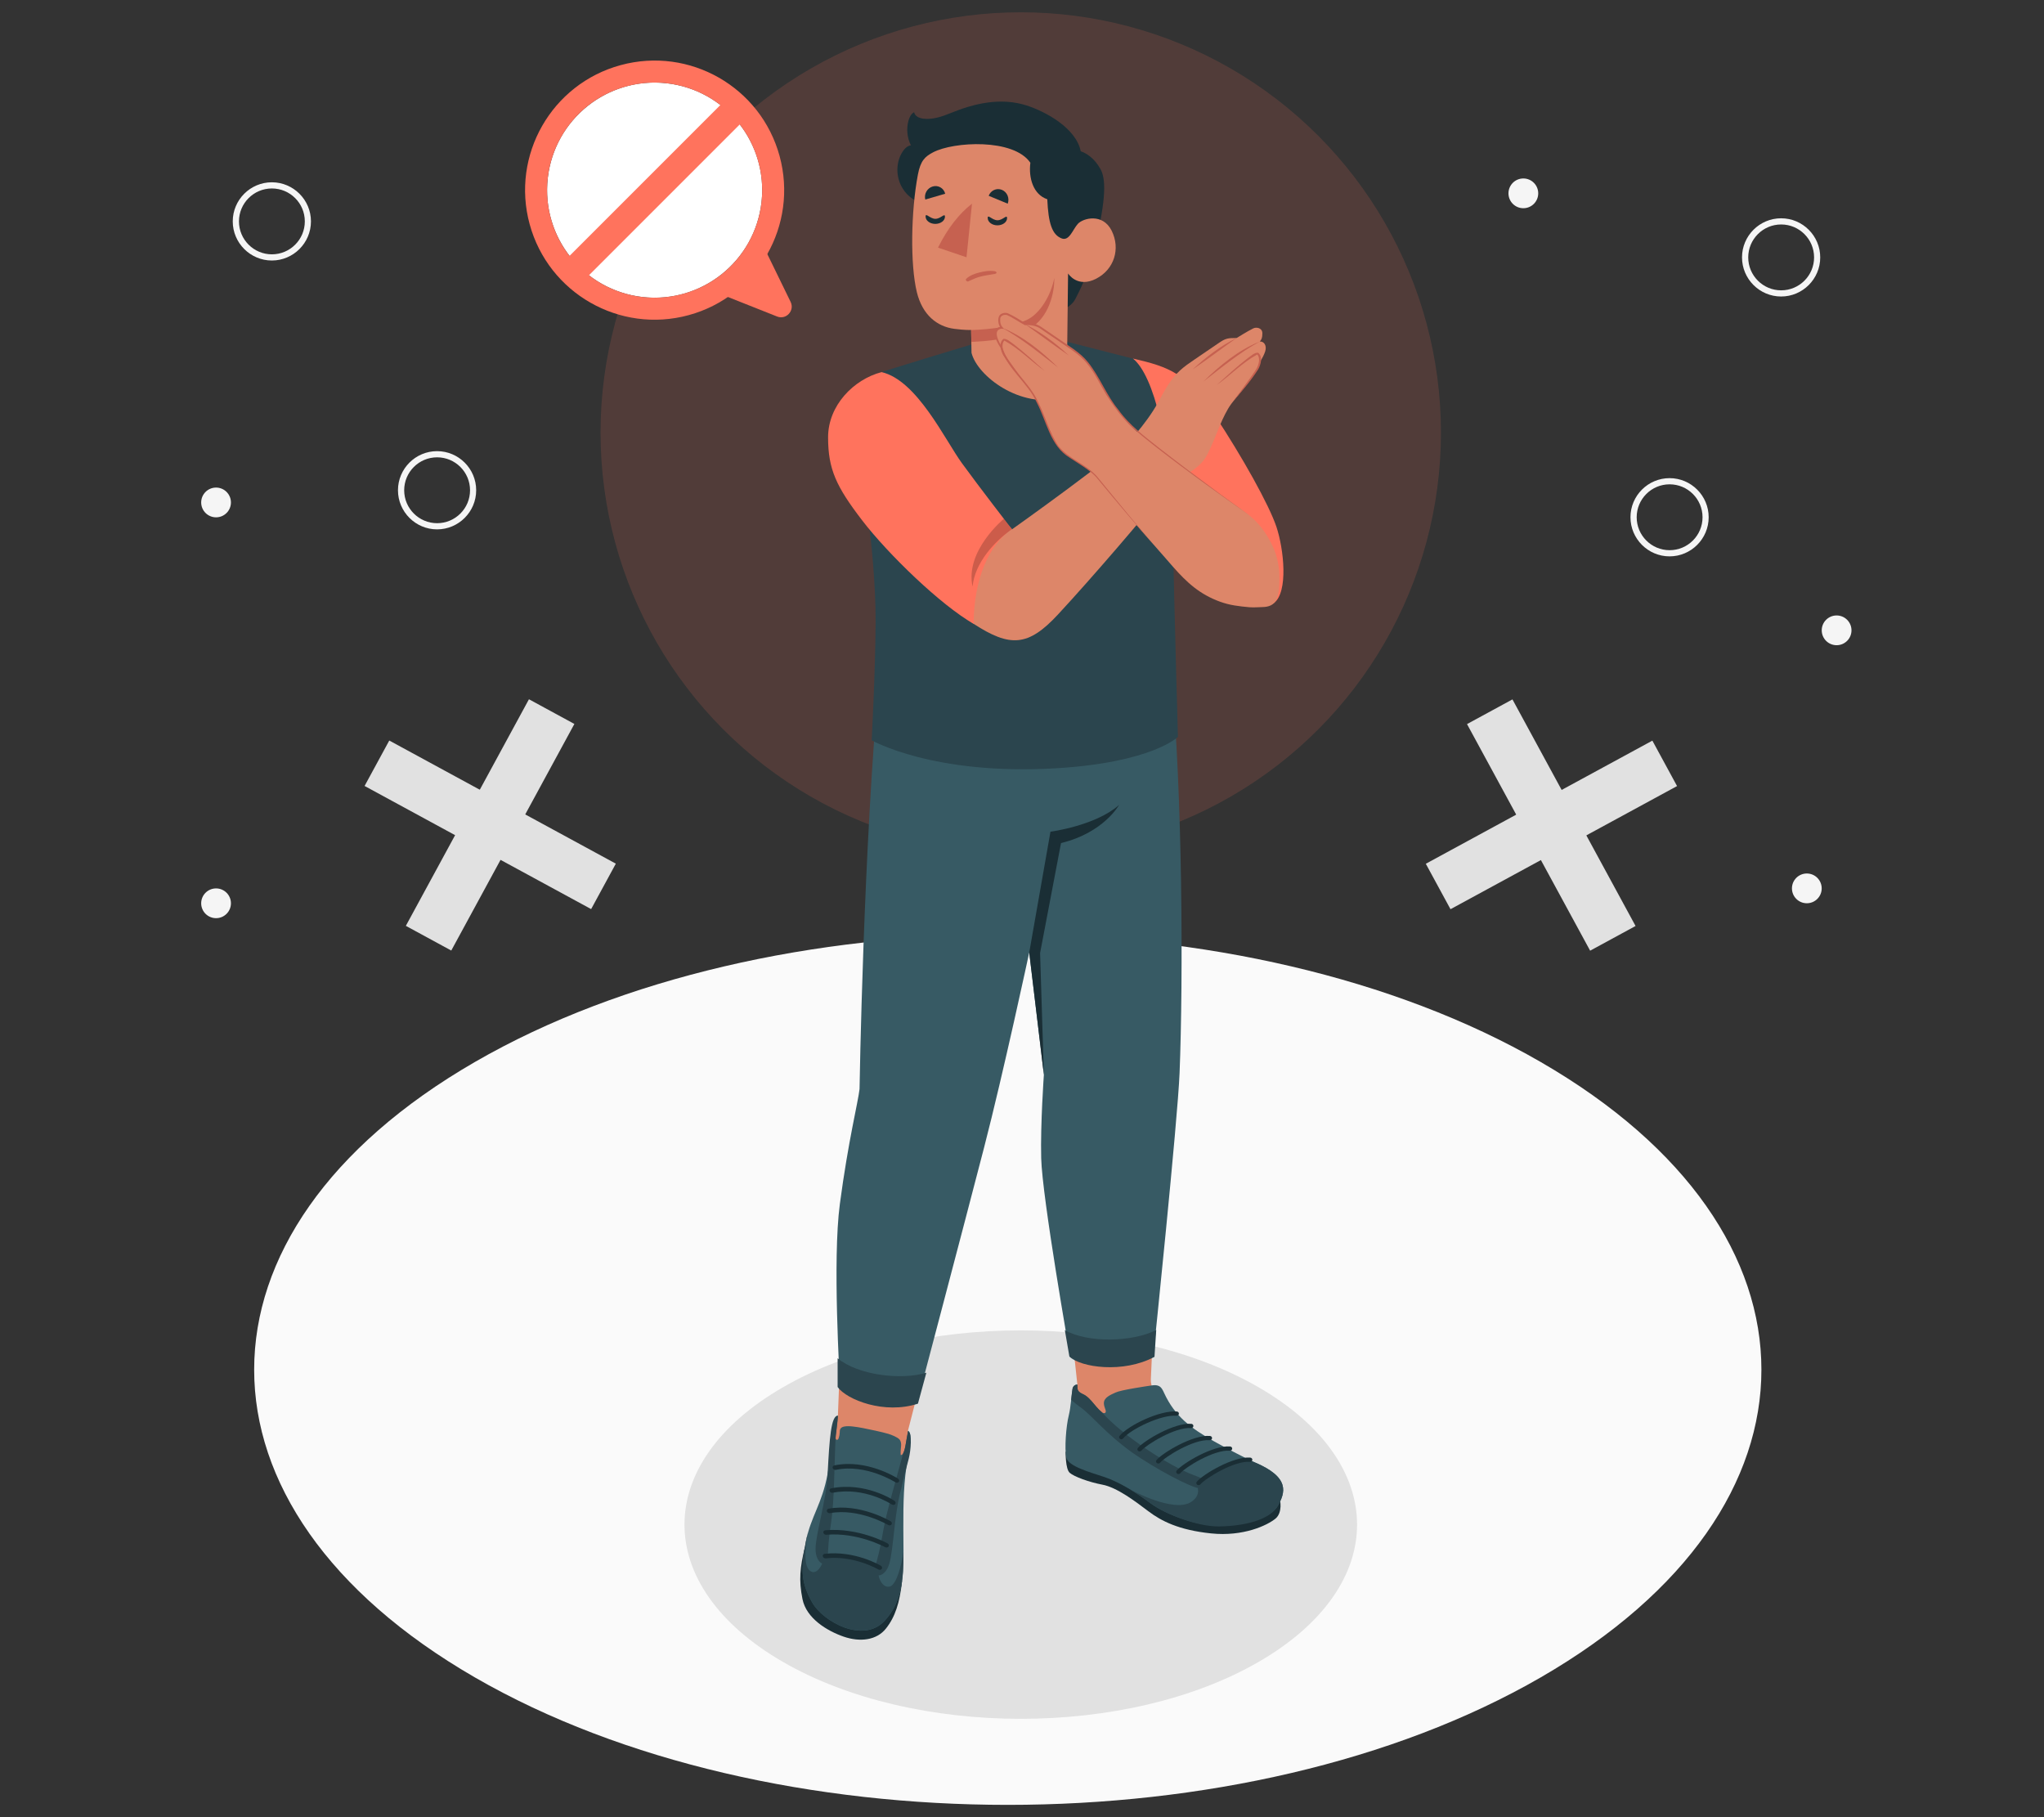<?xml version="1.0" encoding="UTF-8"?>
<svg id="Layer_2" data-name="Layer 2" xmlns="http://www.w3.org/2000/svg" viewBox="0 0 540 480">
  <rect x="0" y="0" width="540" height="480" fill="#333333" stroke="none"/>
  <defs>
    <style>
      .cls-1, .cls-2, .cls-3, .cls-4, .cls-5, .cls-6, .cls-7, .cls-8, .cls-9, .cls-10, .cls-11, .cls-12, .cls-13 {
        stroke-width: 0px;
      }

      .cls-1, .cls-12 {
        fill: #ff735d;
      }

      .cls-2 {
        fill: #375a64;
      }

      .cls-3 {
        fill: #e1e1e1;
      }

      .cls-4 {
        fill: #2b454e;
      }

      .cls-5 {
        fill: #f5f5f5;
      }

      .cls-6 {
        fill: none;
      }

      .cls-7 {
        opacity: .2;
      }

      .cls-8 {
        fill: #1a2e35;
      }

      .cls-9 {
        fill: #fff;
      }

      .cls-10 {
        fill: #fafafa;
      }

      .cls-11 {
        fill: #dd8669;
      }

      .cls-12 {
        opacity: .15;
      }

      .cls-13 {
        fill: #c66150;
      }
    </style>
  </defs>
  <g id="Layer_2-2" data-name="Layer 2">
    <g>
      <rect class="cls-6" width="540" height="480"/>
      <g>
        <path id="Floor" class="cls-10" d="m125.46,280.52c-77.75,44.89-77.75,117.67,0,162.56,77.75,44.89,203.82,44.89,281.57,0,77.75-44.89,77.75-117.67,0-162.56-77.75-44.89-203.82-44.89-281.57,0Z"/>
        <path id="Shadow" class="cls-3" d="m332.5,438.99c34.7-20.03,34.69-52.51,0-72.55-34.7-20.03-90.96-20.04-125.65,0-34.69,20.03-34.69,52.51,0,72.55,34.7,20.04,90.96,20.04,125.65,0Z"/>
        <g id="Circles">
          <path class="cls-5" d="m53.15,132.72c0,2.17,1.76,3.93,3.93,3.93s3.93-1.76,3.93-3.93-1.76-3.93-3.93-3.93-3.93,1.76-3.93,3.93Z"/>
          <path class="cls-5" d="m473.41,234.66c0,2.17,1.76,3.93,3.93,3.93s3.93-1.76,3.93-3.93-1.76-3.93-3.93-3.93-3.93,1.76-3.93,3.93Z"/>
          <path class="cls-5" d="m398.52,51.07c0,2.17,1.76,3.93,3.93,3.93s3.93-1.76,3.93-3.93-1.76-3.93-3.93-3.93-3.93,1.76-3.93,3.93Z"/>
          <path class="cls-5" d="m481.28,166.5c0,2.17,1.76,3.93,3.93,3.93s3.93-1.76,3.93-3.93-1.76-3.93-3.93-3.93-3.93,1.76-3.93,3.93Z"/>
          <path class="cls-5" d="m53.15,238.6c0,2.17,1.76,3.93,3.93,3.93s3.93-1.76,3.93-3.93-1.76-3.93-3.93-3.93-3.93,1.76-3.93,3.93Z"/>
          <path class="cls-5" d="m105.14,129.5c0-5.7,4.64-10.33,10.33-10.33s10.33,4.64,10.33,10.33-4.64,10.33-10.33,10.33-10.33-4.64-10.33-10.33Zm1.64,0c0,4.8,3.9,8.7,8.7,8.7s8.7-3.9,8.7-8.7-3.9-8.7-8.7-8.7-8.7,3.9-8.7,8.7Z"/>
          <path class="cls-5" d="m430.75,136.63c0-5.7,4.64-10.33,10.33-10.33s10.33,4.64,10.33,10.33-4.64,10.33-10.33,10.33-10.33-4.64-10.33-10.33Zm1.64,0c0,4.8,3.9,8.7,8.7,8.7s8.7-3.9,8.7-8.7-3.9-8.7-8.7-8.7-8.7,3.9-8.7,8.7Z"/>
          <path class="cls-5" d="m460.22,67.99c0-5.7,4.64-10.33,10.33-10.33s10.33,4.64,10.33,10.33-4.64,10.33-10.33,10.33-10.33-4.64-10.33-10.33Zm1.64,0c0,4.8,3.9,8.7,8.7,8.7s8.7-3.9,8.7-8.7-3.9-8.7-8.7-8.7-8.7,3.9-8.7,8.7Z"/>
          <path class="cls-5" d="m61.49,58.48c0-5.7,4.64-10.33,10.33-10.33s10.33,4.64,10.33,10.33-4.64,10.33-10.33,10.33-10.33-4.64-10.33-10.33Zm1.64,0c0,4.8,3.9,8.7,8.7,8.7s8.7-3.9,8.7-8.7-3.9-8.7-8.7-8.7-8.7,3.9-8.7,8.7Z"/>
        </g>
        <circle id="Circle" class="cls-12" cx="269.67" cy="114.26" r="111.01"/>
        <g id="Chartacter">
          <g id="Bottom">
            <g>
              <path class="cls-11" d="m284.63,365.75l-2.08-19.34,22.14,1.46s-.34,10.5-.65,16.44c-.18,3.51,4.55,10.03,4.55,10.03,0,0-10.4,5.57-15.97,3.62-5.57-1.95-8.52-8.88-8.44-10.39.08-1.51.45-1.82.45-1.82Z"/>
              <path class="cls-8" d="m337.94,395.96c.35,0,.93,3.59-.94,5.15-2.16,1.8-8.54,4.82-17.05,3.93-8.51-.88-13.15-3.26-16.59-5.87-3.44-2.6-8.27-6.28-12.12-7-3.58-.68-7.48-2.12-8.64-3.14-1.16-1.01-1.07-5.6-1.07-5.6l56.42,12.53Z"/>
              <path class="cls-2" d="m284.62,365.72s-1.07.03-1.27,1.1c-.24,1.27-.46,4.95-.99,7.04-.73,2.9-1.16,8.82-.65,11.16.51,2.34,6.35,3.88,10.09,5.14,3.82,1.29,8.26,4,12.16,6.91,4.04,3.01,12.49,6.07,18.02,5.94,6.55-.16,13.89-2.27,15.54-5.14,2.03-3.55,3.49-7.66-6.29-11.71-1.85-.77-8.37-4.23-10.59-5.49-6.01-3.41-10.25-6.55-13.09-12.71-.33-.72-.68-1.52-1.43-1.87-.57-.27-1.26-.22-1.89-.13-1.61.24-8.06,1.18-9.52,1.87-1.29.6-3.13,1.31-3.08,2.87.02.54.2,1.07.39,1.58.12.32.22.74-.08.93-.28.18-.66-.01-.91-.22-1.03-.84-1.79-1.91-2.67-2.9-.47-.53-.98-1.03-1.56-1.44-.53-.37-1.21-.55-1.68-.98-.6-.54-.47-1.22-.51-1.96Z"/>
              <path class="cls-4" d="m303.96,397.07c-1.72-1.28-3.53-2.51-5.36-3.61h0s11.53,6.29,16.09,3.27c2.94-1.95,1.49-4.24,1.41-4.97-.08-.74,10.33-6.12,13.21-6.49h0c.81.4,1.49.73,1.92.9,9.78,4.05,8.32,8.16,6.29,11.71-1.64,2.87-6.95,5.18-15.42,5.32-5.54.09-14.1-3.11-18.14-6.13Z"/>
              <path class="cls-4" d="m315.27,389.61c6.08,2.16,3.52,3.26,1.83,3.51-1.69.25-11.94-5.13-18.22-9.61-6.54-4.68-10.71-9.84-13.14-11.56-.91-.64-1.88-1.43-2.75-2.17.14-1.25.25-2.38.36-2.98.2-1.07,1.27-1.1,1.27-1.1.04.73-.09,1.42.51,1.96.47.43,1.15.61,1.68.98.59.41,1.09.91,1.56,1.44.87.98,1.63,2.06,2.67,2.89,5.38,6.17,18.16,14.47,24.23,16.63Z"/>
              <g>
                <path class="cls-8" d="m316.66,392.3c-.13,0-.27-.04-.38-.12-.26-.19-.3-.54-.1-.79,1.67-1.98,9.68-6.75,14.13-6.37.33.03.57.3.54.61-.03.31-.29.52-.65.51-4.16-.35-11.76,4.38-13.08,5.95-.11.14-.29.21-.46.21Z"/>
                <path class="cls-8" d="m311.34,389.36c-.13,0-.27-.04-.38-.12-.26-.19-.3-.54-.1-.79,1.67-1.98,9.67-6.75,14.13-6.37.33.03.57.3.54.61-.03.31-.31.53-.65.51-4.16-.34-11.76,4.38-13.08,5.95-.11.14-.29.21-.46.21Z"/>
                <path class="cls-8" d="m306.02,386.58c-.13,0-.27-.04-.38-.12-.26-.19-.3-.54-.1-.79,1.67-1.98,9.68-6.76,14.13-6.37.33.03.57.3.54.61-.03.31-.31.53-.65.51-4.16-.35-11.76,4.38-13.08,5.95-.11.14-.29.21-.46.21Z"/>
                <path class="cls-8" d="m301.09,383.38c-.13,0-.27-.04-.38-.12-.26-.19-.3-.54-.1-.79,1.67-1.98,9.69-6.75,14.13-6.37.33.03.57.3.54.61-.03.31-.31.53-.65.51-4.15-.34-11.75,4.38-13.08,5.95-.11.14-.29.21-.46.21Z"/>
                <path class="cls-8" d="m296.25,380.18c-.13,0-.26-.03-.37-.11-.26-.19-.31-.54-.11-.78,2.3-2.81,10.69-6.82,15.14-6.45.33.03.57.3.54.61-.03.31-.31.53-.65.51-4.01-.34-12.05,3.52-14.09,6.01-.11.14-.29.22-.46.22Z"/>
              </g>
            </g>
            <g>
              <path class="cls-11" d="m239.92,377.73l4.73-18.41-22.59-3.09-.7,17.75s-2.29,6.37-.87,8.68c1.42,2.31,16.44,4.69,17.81,3.14,1.37-1.55,1.62-8.07,1.62-8.07Z"/>
              <path class="cls-8" d="m238.31,417.72c-.64,5.69-1.81,9.37-4.26,12.46-2.45,3.09-6.82,3.63-11.17,2.13-4.34-1.5-9.84-4.8-10.87-9.9-1.03-5.1-.63-8.45.61-13.65l25.69,8.96Z"/>
              <path class="cls-2" d="m221.36,373.98c-1.81-.09-1.32,7.7-2.71,15.29-1.49,8.13-4.43,11.22-5.73,17.87-1.49,7.6-1.19,11.12,1.66,16.16,2.85,5.04,13.47,10.92,19.11,4.85,4.6-4.95,5.05-10.98,5-18.76-.05-8.04-.16-13.7.49-19.72.61-5.75,2.27-10.88.73-11.71-.16.84-.33,1.9-.49,2.72-.13.63-.45,3.75-1.46,3.66-.06-.75-.01-1.44.08-2.19.08-.65.05-1.37-.41-1.93-.46-.56-2.19-1.26-2.92-1.47-1.76-.52-4.91-1.17-6.72-1.53-.9-.18-1.8-.32-2.7-.42-.73-.08-1.6-.13-2.3.02-.43.09-.84.31-1.01.67-.13.27-.12.58-.13.87-.02.54-.12,1.06-.3,1.56-.08.22-.27.48-.52.39-.21-.07-.28-.31-.27-.5.04-.93.2-1.6.3-2.68.04-.5.17-1.17.2-1.68.03-.49.06-.99.12-1.48Z"/>
              <path class="cls-4" d="m213.43,404.98c-.23,1.1-1.63,8.36.58,9.96,2.39,1.73,4-3.92,4-3.92,0,0,5.84-.88,14.08,3.37-.49,1.15.63,5.26,2.97,4.69,2.32-.56,3.61-8.93,3.63-9.04.01,7.45-.54,13.29-5.01,18.09-5.64,6.07-16.27.19-19.11-4.85-2.85-5.04-3.15-8.55-1.66-16.16.15-.76.32-1.47.51-2.15Z"/>
              <path class="cls-4" d="m218.65,411.6c-.16,2.79-3.24,1.48-3.19-2.49.04-3.97,2.91-13.05,3.19-19.85.49-9.33.9-15.37,2.71-15.29-.01.09-.01.19-.02.28l-.41,3.89c-.08.56-.15,1.06-.18,1.66-.3,5.7-.33,16.78-1.12,21.93-.79,5.15-.8,7.07-.97,9.86Z"/>
              <path class="cls-4" d="m231.13,414.21c.72-2.68,1.3-4.48,2.16-9.61.86-5.1,3.87-15.31,5.35-20.8.48-.9.68-2.66.77-3.11.15-.77.31-1.74.46-2.55.01-.06.03-.11.04-.17,1.11.62.75,5.04.17,7.33-.58,2.29-1.29,4.74-2.01,8.03-1.85,6.47-1.99,16.18-3.19,19.91-1.19,3.73-4.48,3.66-3.77.98Z"/>
              <g>
                <path class="cls-8" d="m232.27,414.65c-.08-.02-.16-.05-.24-.09-.06-.04-6.49-3.79-13.86-2.93-.36.04-.72-.19-.8-.52-.08-.33.15-.63.51-.67,7.89-.92,14.54,2.97,14.82,3.14.32.19.43.56.25.83-.14.21-.41.29-.67.24Z"/>
                <path class="cls-8" d="m234.05,408.75c-.07-.02-.15-.04-.22-.08-.07-.04-7.31-3.98-15.52-3.27-.36.03-.71-.21-.78-.54-.07-.33.17-.62.54-.65,8.69-.74,16.08,3.29,16.4,3.46.33.18.45.55.28.83-.14.22-.42.31-.69.25Z"/>
                <path class="cls-8" d="m219.01,399.68c-.25-.05-.47-.23-.55-.47-.1-.33.1-.64.45-.7,8.21-1.47,16.05,3.13,16.38,3.33.32.19.43.56.25.83-.19.27-.6.33-.91.14-.07-.04-7.69-4.5-15.33-3.13-.1.02-.19.01-.28,0Z"/>
                <path class="cls-8" d="m219.72,394.3c-.25-.05-.47-.22-.55-.46-.11-.33.08-.64.44-.71,9.04-1.77,16.41,3.11,16.71,3.32.31.21.39.58.19.84-.21.26-.63.3-.93.09-.07-.05-7.16-4.73-15.57-3.08-.1.02-.2.02-.3,0Z"/>
                <path class="cls-8" d="m220.54,388.25c-.24-.05-.46-.22-.54-.45-.12-.32.07-.64.43-.72,8.47-1.78,16.49,3.28,16.82,3.5.31.2.41.58.21.84-.2.26-.61.32-.92.11-.08-.05-7.82-4.94-15.69-3.28-.1.02-.2.02-.3,0Z"/>
              </g>
            </g>
            <g>
              <path class="cls-2" d="m232.34,178.41c-4.24,44.93-5.26,109.25-5.26,109.25-.37,3.41-2.97,13.58-5.2,30.37-1.99,14.96.01,46.03,0,47.91,0,0,10.62,7.42,20.49,4.24,0,0,12.22-46.22,17.62-67.09,5.11-19.75,11.92-51.49,11.92-51.49l3.87,32.28s-.93,13.04-.71,22.02c.25,10.44,7.58,51.97,7.58,51.97,0,0,11.85,6.69,22.18-1.13,0,0,6.3-60.77,6.8-73.32.99-24.62.78-74.63-2.2-104.91l-77.09-.11Z"/>
              <path class="cls-8" d="m271.91,251.61l5.61-31.92s11.93-1.56,18.13-7.07c0,0-4.06,7.36-15.34,10.07l-5.53,29.05,1,32.16-3.87-32.28Z"/>
            </g>
            <path class="cls-4" d="m221.28,366.36c2.41,3.39,12.38,7.31,21.23,4.41l2.22-8.17c-6.67,2.03-18.1.64-23.44-3.82v7.58Z"/>
            <path class="cls-4" d="m282.51,358.31c2.94,2.91,14.26,4.52,22.49.09l.46-7.08c-6.23,3.19-18.13,3.48-24.14.03l1.2,6.97Z"/>
          </g>
          <g id="Top">
            <path class="cls-1" d="m299.34,94.72c9.66,2.22,14.3,3.94,21.56,14.93,7.27,10.99,14.38,23.7,16.32,29.52s3.22,17.26-.72,20.18-37.16-30.74-37.16-30.74v-33.89Z"/>
            <path id="Chest" class="cls-4" d="m259.6,90.99l-3.04.03s-23.36,7.01-25.81,8.02c0,0-4.78,15.46-1.37,38.03.71,4.7,2.01,17.51,1.95,27.35-.08,13.3-1.04,31.12-1.04,31.12,0,0,16.23,9.32,48.64,7.4,25.45-1.51,32.27-8.3,32.27-8.3,0,0-.98-34.31-1.34-53.06-.47-24.63-5.09-42.45-10.51-46.84l-17.65-4.51-22.09.77Z"/>
            <g id="Head">
              <g>
                <path class="cls-8" d="m290.74,44.68c-1.68-3.04-3.84-4.24-5.22-4.72-1.24-6.15-9.31-10.5-14.3-12.1-6.78-2.17-13.73-.6-20.13,2.03-2.27.93-4.7,1.74-7.13,1.46-1.07-.12-2.28-.65-2.46-1.71-.83.45-1.27,1.38-1.51,2.3-.57,2.13-.33,4.47.66,6.45-.95.13-1.7.9-2.22,1.71-1.61,2.52-1.76,5.86-.54,8.58,2.59,5.77,8.85,5.8,14.1,7.44,5.21,1.63,10.42,3.25,15.64,4.88,4.37,1.37,8.75,2.73,13.12,4.1l-.18,6.88v9.87s2.47-.71,3.61-3.04c1.15-2.33,3.04-5.56,5.07-13.88,3.16-12.92,2.84-17.82,1.49-20.25Z"/>
                <path class="cls-11" d="m289.65,73.59c-5.04,2.62-7.48-1.36-7.48-1.36l-.22,18.97c2.77,1.9,9.21,11.18-1.4,13.93-11.01,2.85-22.36-5.78-23.89-11.94l-.1-6.02s-1.71.05-4.44-.31c-4.54-.59-8.42-3.63-9.9-9.68-1.78-7.3-1.56-21.35.27-31.03.71-3.73,1.87-4.78,4.03-5.92,5.36-2.83,21.26-3.74,25.69,2.76-.51,4.01.76,8.4,4.47,9.64.28,6.32,1.26,9.36,3.78,10.34,2.04.8,2.95-2.36,4.3-3.85,1.36-1.48,6.54-2.92,8.92,1.8,2.4,4.81.65,10.23-4.02,12.66Z"/>
                <path class="cls-13" d="m256.56,87.18c5.93-.19,11.18-1.07,14.64-2.64,3.46-1.57,6.44-6.39,7.33-11.12.1,3.78-1.38,10.53-6.61,13.46-5.23,2.93-11.41,3.24-15.29,3.43l-.07-3.14Z"/>
              </g>
              <g>
                <path class="cls-8" d="m261.2,51.72l5.03,2.08c.54-1.44-.14-3.07-1.53-3.65-1.39-.57-2.96.13-3.5,1.57Z"/>
                <path class="cls-8" d="m244.45,52.71l5.26-1.54c-.37-1.48-1.86-2.34-3.31-1.91-1.45.43-2.33,1.97-1.95,3.45Z"/>
                <path class="cls-8" d="m249.65,57.22c0,1.07-1.16,1.93-2.58,1.92-1.41-.01-2.55-.89-2.54-1.96,0-1.07,1.17.61,2.58.62,1.41.01,2.54-1.65,2.53-.58Z"/>
                <path class="cls-8" d="m266.06,57.6c0,1.07-1.16,1.93-2.58,1.92-1.41-.01-2.55-.89-2.54-1.96,0-1.07,1.17.61,2.58.62,1.41.01,2.54-1.65,2.53-.58Z"/>
                <path class="cls-13" d="m256.79,53.79l-1.45,14.17-7.53-2.55c2.52-5.05,5.52-8.92,8.98-11.61Z"/>
                <path class="cls-13" d="m263.06,71.72c-.4-.15-.84-.15-1.26-.16-.41-.01-.82,0-1.23.06-.62.09-1.25.21-1.86.36-1.21.31-2.6.8-3.48,1.71-.26.26.22.77.52.65.63-.24,1.22-.56,1.84-.81.61-.25,1.24-.43,1.88-.58.61-.15,1.23-.24,1.85-.34.33-.05.66-.11.99-.17.31-.05.65-.06.9-.26.16-.13-.02-.41-.16-.46Z"/>
              </g>
            </g>
            <g id="Arm">
              <g>
                <path class="cls-11" d="m232.35,99.48c-11.68,4.33-18.08,16.14-7.67,32.03,9,13.74,26.76,29.53,32.55,33.28,9.63,6.25,14.41,6.01,22.27-2.47,9.21-9.93,23.22-26.3,27.2-31.49,3.98-5.19,9.79-5.83,12.27-10.8,2.48-4.97,3.17-8.1,5.48-12.08,1.85-3.19,7.31-8.21,8.44-12.42.59-.91,1.07-1.82,1.36-2.72.5-1.57-.35-2.69-1.42-2.59.47-.6.67-.95.67-2.19,0-1.45-1.6-1.68-2.38-1.3-1.55.76-4.4,2.55-4.4,2.55-1.42,0-1.95.05-2.51.18-.81.19-1.52.67-2.21,1.13-2.16,1.47-4.33,2.94-6.49,4.42-1.29.88-2.59,1.76-3.74,2.82-2.57,2.35-4.13,5.37-5.77,8.38-1.6,2.94-3.84,5.94-6.02,8.51-4.23,4.97-32.61,25.1-32.61,25.1,0,0-10.31-11.11-17.42-21.95-9.42-14.35-12.46-16.48-17.6-18.39Z"/>
                <path class="cls-13" d="m321.41,101.72c2.69-2.42,5.34-4.87,8.2-7.09.82-.53,1.69-1.51,2.75-1.47,1.35,1.04.72,3.16.06,4.36-1.95,3.08-4.35,5.78-6.67,8.57,1.44-2.07,5.02-6.71,6.25-8.8.61-1.12.95-2.68.2-3.63,0,0-.04,0-.09,0-3.9,2.11-7.07,5.48-10.7,8.06h0Z"/>
                <path class="cls-13" d="m317.89,100.81c4.35-4.25,9.23-8.32,14.93-10.59-5.3,2.88-10.17,6.91-14.93,10.59h0Z"/>
                <path class="cls-13" d="m326.72,89.27c-3.91,2.74-7.67,5.62-11.62,8.3,3.48-3.25,7.34-6.19,11.62-8.3h0Z"/>
              </g>
              <g>
                <path class="cls-1" d="m254.15,122.38c-4.52-6.22-11.87-21.93-21.25-24.09-7.39,1.94-14.13,8.81-14.13,17.23s2.15,12.99,8.98,21.9c6.83,8.91,20.76,22.4,29.47,27.36.07-11.84,4.03-20.92,10.1-25,0,0-8.66-11.19-13.18-17.42Z"/>
                <path class="cls-7" d="m267.33,139.79c-4.56,3.18-9.83,8.91-10.39,15.16-2.07-9.45,8.27-17.9,8.27-17.9l2.12,2.75Z"/>
              </g>
            </g>
            <g id="Arm-2" data-name="Arm">
              <g>
                <path class="cls-11" d="m331.05,137c2.12,1.95,3.93,4.52,5.29,7.53,1.15,2.54,1.67,5.35,1.66,8.14-.01,2.17.03,6.1-2.24,7.22-.64.32-1.37.44-2.08.46-1.2.03-2.35.14-3.59.05-1.31-.1-2.63-.26-3.93-.47-2.61-.41-5.09-1.34-7.4-2.6-4.77-2.61-7.87-6.49-11.39-10.51-5.64-6.43-11.37-12.86-16.58-19.65-3.98-5.19-9.79-5.83-12.27-10.8-2.48-4.97-3.17-8.1-5.48-12.08-1.85-3.19-7.31-8.21-8.44-12.42-.59-.91-1.07-1.82-1.36-2.72-.5-1.57.35-2.69,1.42-2.59-.47-.6-.67-.95-.67-2.19,0-1.45,1.6-1.68,2.38-1.3,1.55.76,4.4,2.55,4.4,2.55,1.42,0,1.95.05,2.51.18.81.19,1.52.67,2.21,1.13,2.16,1.47,4.33,2.94,6.49,4.42,1.29.88,2.59,1.76,3.74,2.82,2.57,2.35,4.13,5.37,5.77,8.38,1.6,2.94,3.84,5.94,6.02,8.51,4.3,5.06,10.59,8.96,15.86,12.91,3.45,2.58,7.18,5.32,10.67,7.83,2.65,1.91,4.82,3.2,7,5.21Z"/>
                <path class="cls-13" d="m306.32,145.63c-5.71-6.4-11.33-13.08-16.79-19.68-1.98-2.08-4.54-3.44-6.93-5.05-5.19-3.12-6.09-9.65-8.72-14.63-2.4-5.2-7.61-8.65-9.51-14.35-.64-1.02-2.07-3.15-1.27-4.73.27-.57.93-.97,1.59-.89l-.22.4c-.28-.34-.57-.8-.65-1.28-.19-.93-.15-2.22.9-2.6.47-.2.99-.23,1.48-.1,1.72.76,3.13,1.72,4.7,2.67l-.14-.04c.83.01,1.67-.01,2.53.18.87.2,1.6.69,2.28,1.16l4.1,2.8c2.67,1.91,5.66,3.55,7.78,6.2,3.15,3.93,4.81,8.68,8.01,12.54,2.89,4.08,6.92,7.03,10.79,10.11,2.6,2.04,5.24,4.04,7.88,6.03,5.28,3.99,10.61,7.9,15.98,11.78-8.11-5.72-16.2-11.48-24.05-17.57-2.61-2.04-5.22-4.08-7.65-6.34-2.34-2.38-4.29-5.07-6.09-7.87-1.73-2.84-3.08-5.89-5.2-8.4-2.07-2.56-5.02-4.18-7.72-6.08l-4.11-2.78c-1.35-1.08-2.85-1.31-4.53-1.23-1.54-.8-3.13-1.96-4.71-2.65-.73-.22-1.69.12-1.79.87-.08.79,0,1.67.59,2.31l.37.47-.59-.06c-2.59.3-.66,3.72.18,4.96.81,2.74,2.71,5.03,4.46,7.25,1.82,2.23,3.76,4.43,4.96,7.08,1.94,3.84,2.98,8.14,5.39,11.7,2.71,3.4,7.17,4.72,10.11,7.95,5.45,6.64,10.93,13.4,16.58,19.88h0Z"/>
                <path class="cls-13" d="m276.08,98.05c-3.62-2.57-6.8-5.94-10.7-8.06-.05,0-.09,0-.09,0,.06-.03-.01.02-.05.07-.72,1.03-.34,2.46.24,3.57,1.21,2.07,4.83,6.77,6.25,8.8-2.32-2.79-4.72-5.49-6.67-8.57-.66-1.2-1.29-3.32.06-4.36,1.05-.04,1.92.94,2.75,1.47,2.86,2.22,5.51,4.67,8.2,7.09h0Z"/>
                <path class="cls-13" d="m279.6,97.14c-4.77-3.69-9.63-7.71-14.93-10.59,5.7,2.27,10.58,6.34,14.93,10.59h0Z"/>
                <path class="cls-13" d="m270.77,85.61c4.28,2.12,8.14,5.05,11.62,8.3-3.95-2.69-7.71-5.56-11.62-8.3h0Z"/>
              </g>
            </g>
          </g>
        </g>
        <g id="Speech_Bubble" data-name="Speech Bubble">
          <g id="Speech_Bubble-2" data-name="Speech Bubble">
            <circle class="cls-9" cx="172.95" cy="50.22" r="28.41" transform="translate(103.82 216.52) rotate(-83.62)"/>
            <path class="cls-1" d="m139.93,59.23c4.98,18.24,23.79,28.98,42.02,24.01,18.24-4.98,28.98-23.78,24.01-42.02-4.97-18.23-23.78-28.99-42.02-24.01-18.23,4.97-28.98,23.79-24.01,42.02Zm5.61-1.53c-4.13-15.13,4.8-30.76,19.93-34.88,15.14-4.13,30.76,4.8,34.88,19.93,4.13,15.14-4.79,30.75-19.93,34.88-15.13,4.13-30.75-4.79-34.88-19.93Z"/>
            <path class="cls-1" d="m202.25,66.16l6.62,13.58c1.13,2.32-1.18,4.82-3.58,3.86l-14.04-5.57,11-11.87Z"/>
          </g>
          <rect class="cls-1" x="169.32" y="19.14" width="7.25" height="62.17" transform="translate(259.73 208.03) rotate(-135)"/>
        </g>
        <g id="X_Icons" data-name="X Icons">
          <g>
            <rect class="cls-3" x="122.68" y="183.83" width="13.66" height="68.12" transform="translate(-123.78 227.63) rotate(-61.48)"/>
            <rect class="cls-3" x="122.68" y="183.83" width="13.66" height="68.12" transform="translate(139.24 471.18) rotate(-151.48)"/>
          </g>
          <g>
            <rect class="cls-3" x="403" y="183.83" width="13.66" height="68.12" transform="translate(414.1 682.03) rotate(-118.52)"/>
            <rect class="cls-3" x="403" y="183.83" width="13.66" height="68.12" transform="translate(-54.3 222.16) rotate(-28.52)"/>
          </g>
        </g>
      </g>
    </g>
  </g>
</svg>
